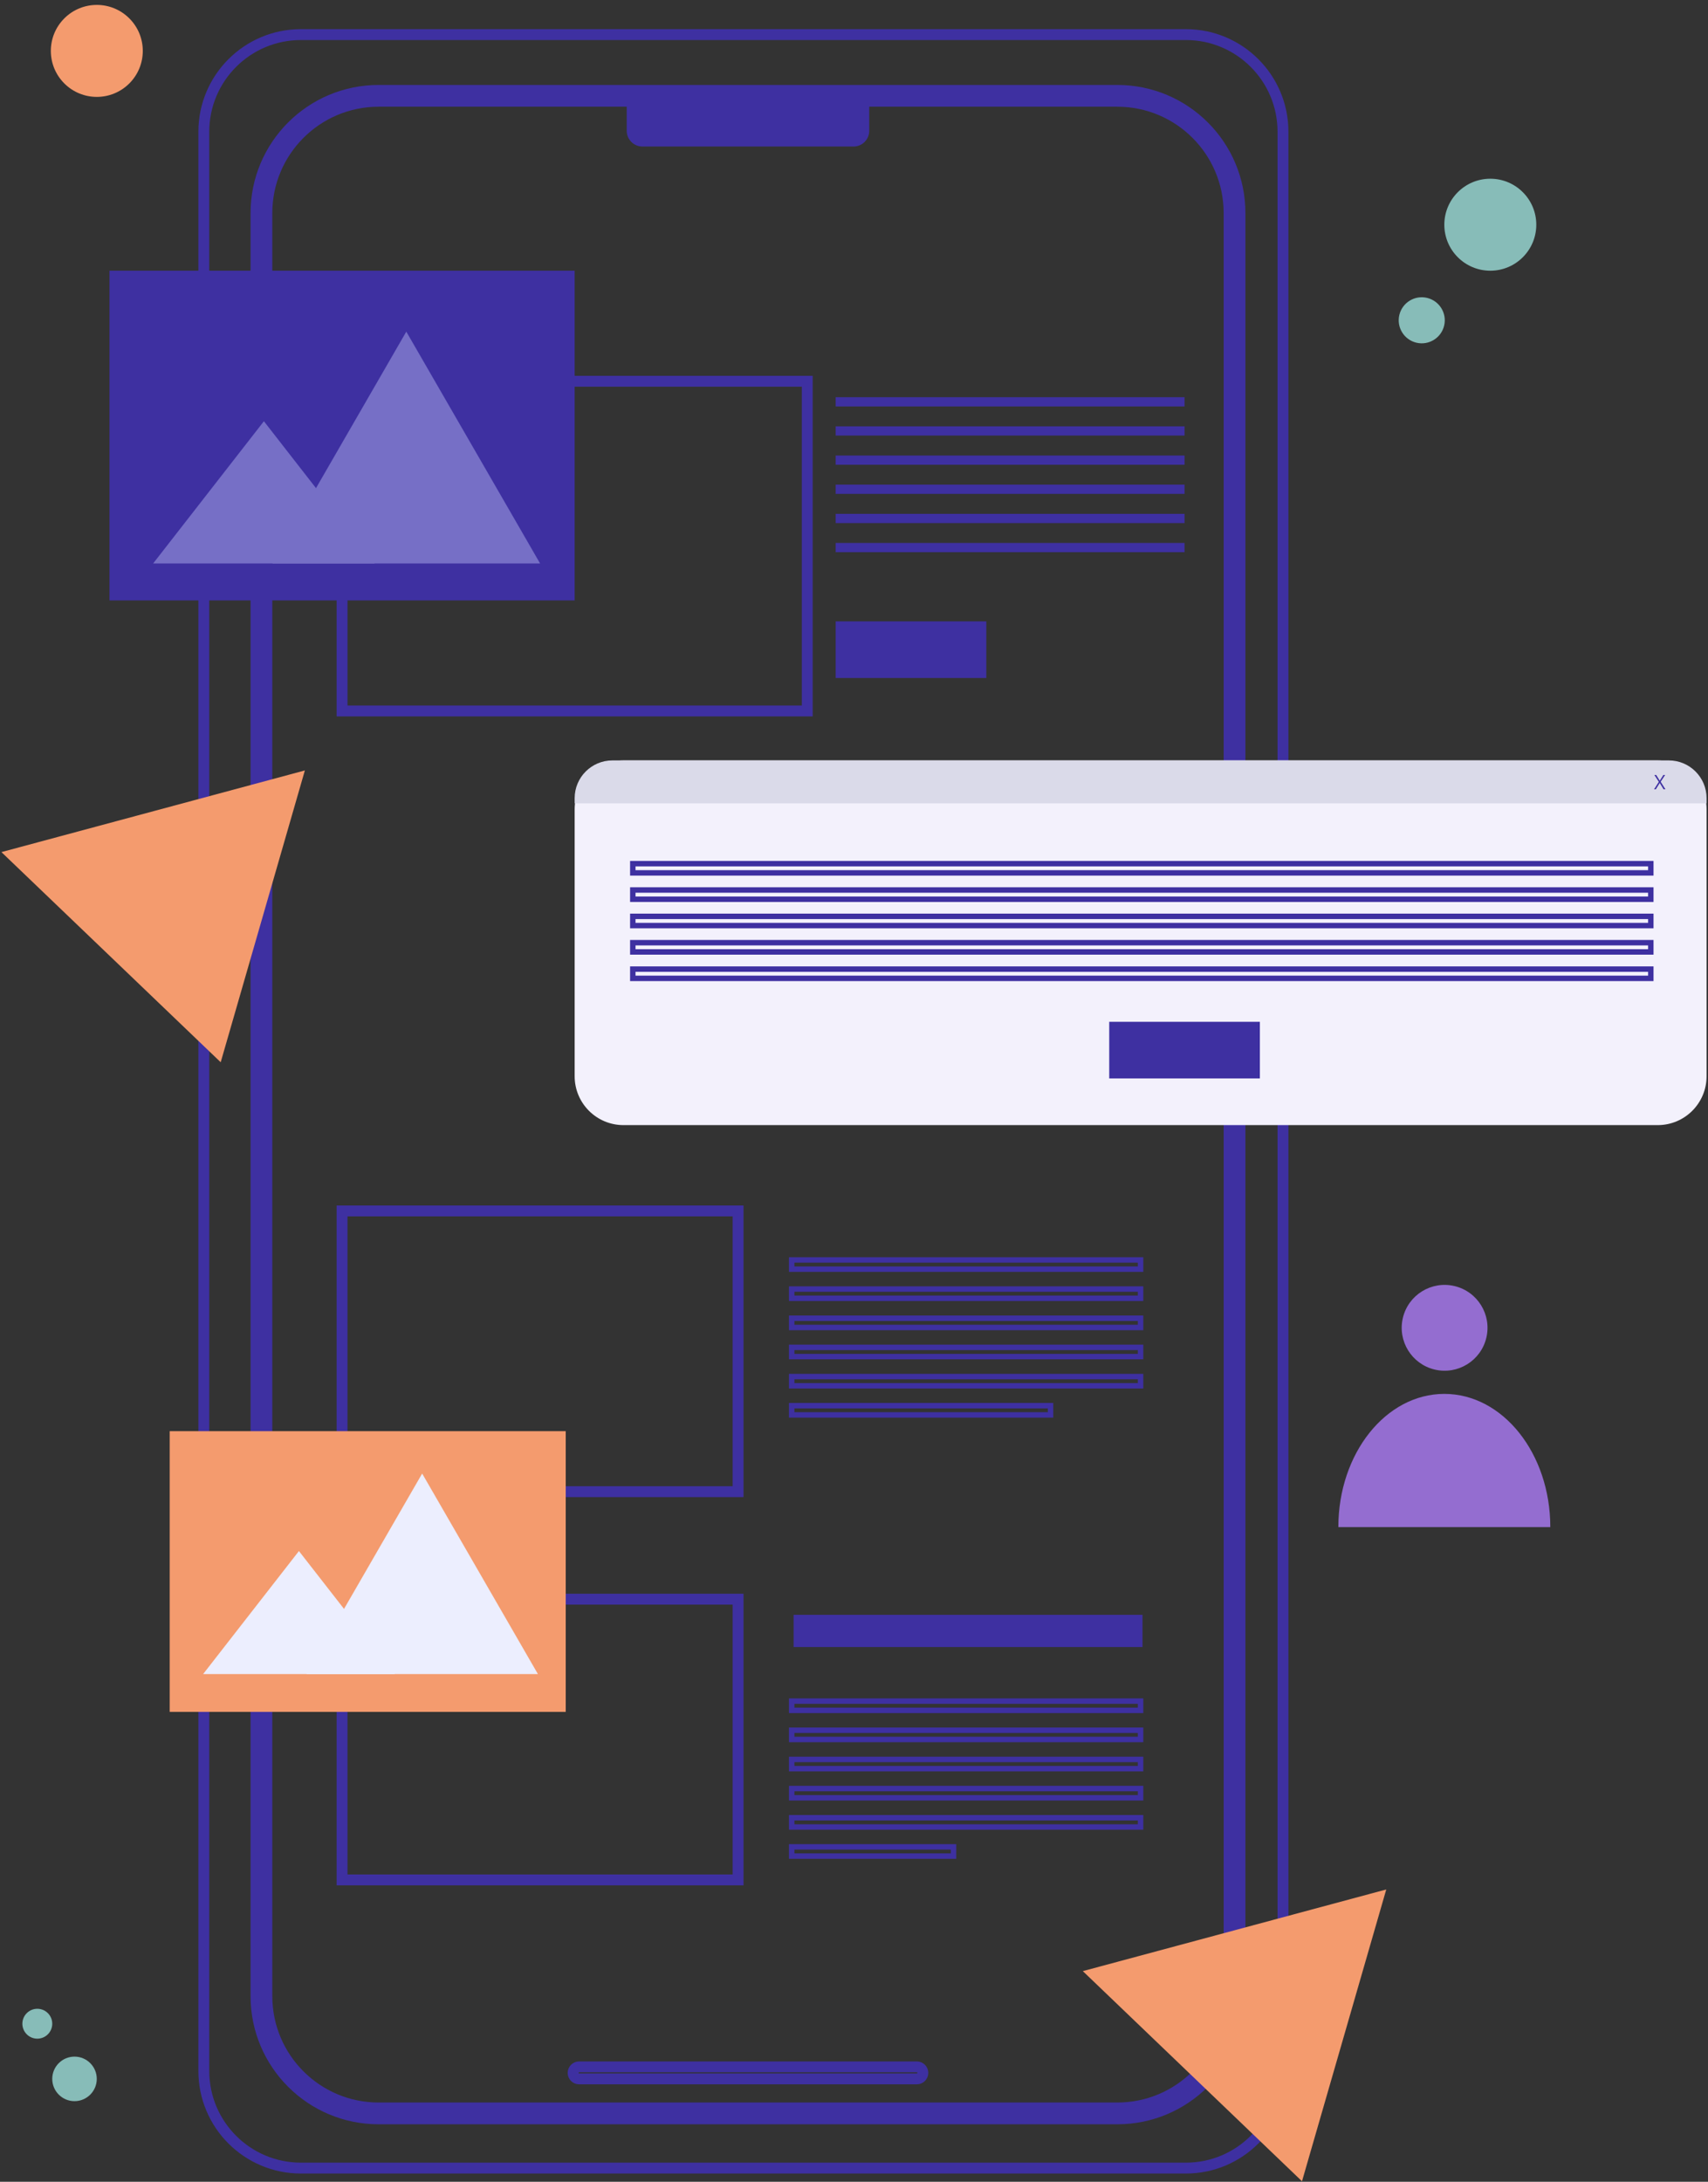 <svg xmlns="http://www.w3.org/2000/svg" width="314" height="401" viewBox="0 0 314 401" fill="none"><rect x="0" y="0" width="314" height="401" fill="#333333" stroke="none"/><g clip-path="url(#clip0_2287_2902)"><path d="M218.009 6.358H55.325C45.464 6.358 37.471 14.352 37.471 24.213V380.632C37.471 390.492 45.464 398.486 55.325 398.486H218.009C227.87 398.486 235.864 390.492 235.864 380.632V24.213C235.864 14.352 227.87 6.358 218.009 6.358Z" stroke="#3E30A1" stroke-width="2" stroke-miterlimit="10"></path><path d="M205.408 17.614H69.611C57.71 17.614 48.062 27.263 48.062 39.164V366.884C48.062 378.785 57.71 388.433 69.611 388.433H205.408C217.31 388.433 226.958 378.785 226.958 366.884V39.164C226.958 27.263 217.31 17.614 205.408 17.614Z" stroke="#3E30A1" stroke-width="4" stroke-miterlimit="10"></path><path d="M115.202 17.813H159.802V24.043C159.802 25.643 158.5 26.931 156.914 26.931H118.105C116.505 26.931 115.216 25.628 115.216 24.043V17.813H115.202Z" fill="#3E30A1"></path><path d="M217.769 73.004H153.63V74.703H217.769V73.004Z" fill="#3E30A1"></path><path d="M217.769 78.356H153.63V80.055H217.769V78.356Z" fill="#3E30A1"></path><path d="M217.769 83.722H153.63V85.421H217.769V83.722Z" fill="#3E30A1"></path><path d="M217.769 89.074H153.63V90.773H217.769V89.074Z" fill="#3E30A1"></path><path d="M217.769 94.44H153.63V96.139H217.769V94.44Z" fill="#3E30A1"></path><path d="M217.769 99.792H153.63V101.491H217.769V99.792Z" fill="#3E30A1"></path><path d="M181.324 114.206H153.63V124.613H181.324V114.206Z" fill="#3E30A1"></path><path d="M277.944 159.585C280.133 159.585 281.908 157.81 281.908 155.62C281.908 153.431 280.133 151.656 277.944 151.656C275.754 151.656 273.979 153.431 273.979 155.62C273.979 157.81 275.754 159.585 277.944 159.585Z" fill="#87BCB8"></path><path d="M304.761 139.762H114.622C109.665 139.762 105.646 143.781 105.646 148.739V197.813C105.646 202.771 109.665 206.79 114.622 206.79H304.761C309.718 206.79 313.737 202.771 313.737 197.813V148.739C313.737 143.781 309.718 139.762 304.761 139.762Z" fill="#F3F1FC"></path><path d="M112.597 139.762H306.799C310.636 139.762 313.737 142.877 313.737 146.7V147.649H105.646V146.7C105.646 142.863 108.76 139.762 112.583 139.762H112.597Z" fill="#DADAE9"></path><path d="M306.191 145.072H305.837L305.129 143.911L304.407 145.072H304.081L304.959 143.699L304.138 142.438H304.478L305.129 143.486L305.794 142.438H306.12L305.299 143.684L306.177 145.072H306.191Z" fill="#3E30A1"></path><path d="M231.616 187.803H203.922V198.21H231.616V187.803Z" fill="#3E30A1"></path><path d="M303.486 158.735H116.335V160.434H303.486V158.735Z" stroke="#3E30A1" stroke-miterlimit="10"></path><path d="M303.486 163.578H116.335V165.277H303.486V163.578Z" stroke="#3E30A1" stroke-miterlimit="10"></path><path d="M303.486 168.42H116.335V170.119H303.486V168.42Z" stroke="#3E30A1" stroke-miterlimit="10"></path><path d="M303.486 173.262H116.335V174.961H303.486V173.262Z" stroke="#3E30A1" stroke-miterlimit="10"></path><path d="M303.486 178.119H116.335V179.818H303.486V178.119Z" stroke="#3E30A1" stroke-miterlimit="10"></path><path d="M209.684 231.568H145.545V233.267H209.684V231.568Z" stroke="#3E30A1" stroke-miterlimit="10"></path><path d="M209.684 236.92H145.545V238.619H209.684V236.92Z" stroke="#3E30A1" stroke-miterlimit="10"></path><path d="M209.684 242.286H145.545V243.985H209.684V242.286Z" stroke="#3E30A1" stroke-miterlimit="10"></path><path d="M209.684 247.638H145.545V249.337H209.684V247.638Z" stroke="#3E30A1" stroke-miterlimit="10"></path><path d="M209.684 253.005H145.545V254.704H209.684V253.005Z" stroke="#3E30A1" stroke-miterlimit="10"></path><path d="M193.133 258.356H145.545V260.056H193.133V258.356Z" stroke="#3E30A1" stroke-miterlimit="10"></path><path d="M210.038 296.798H145.898V302.716H210.038V296.798Z" fill="#3E30A1"></path><path d="M209.684 312.656H145.545V314.355H209.684V312.656Z" stroke="#3E30A1" stroke-miterlimit="10"></path><path d="M209.684 318.008H145.545V319.707H209.684V318.008Z" stroke="#3E30A1" stroke-miterlimit="10"></path><path d="M209.684 323.374H145.545V325.073H209.684V323.374Z" stroke="#3E30A1" stroke-miterlimit="10"></path><path d="M209.684 328.726H145.545V330.425H209.684V328.726Z" stroke="#3E30A1" stroke-miterlimit="10"></path><path d="M209.684 334.092H145.545V335.791H209.684V334.092Z" stroke="#3E30A1" stroke-miterlimit="10"></path><path d="M175.293 339.444H145.545V341.143H175.293V339.444Z" stroke="#3E30A1" stroke-miterlimit="10"></path><path d="M168.553 382.09H106.467C105.858 382.09 105.362 381.595 105.362 380.986C105.362 380.377 105.858 379.881 106.467 379.881H168.553C169.162 379.881 169.657 380.377 169.657 380.986C169.657 381.595 169.162 382.09 168.553 382.09Z" stroke="#3E30A1" stroke-width="2" stroke-miterlimit="10"></path><path d="M148.406 70.073H62.887V130.673H148.406V70.073Z" stroke="#3E30A1" stroke-width="2" stroke-miterlimit="10"></path><path d="M105.646 49.755H20.127V110.355H105.646V49.755Z" fill="#3E30A1"></path><path d="M74.695 60.955L50.102 103.559H99.289L74.695 60.955Z" fill="#766FC6"></path><path d="M48.516 77.421L28.155 103.559H68.876L48.516 77.421Z" fill="#766FC6"></path><path d="M135.69 222.563H62.886V274.158H135.69V222.563Z" stroke="#3E30A1" stroke-width="2" stroke-miterlimit="10"></path><path d="M135.69 293.923H62.886V345.518H135.69V293.923Z" stroke="#3E30A1" stroke-width="2" stroke-miterlimit="10"></path><path d="M104.003 263.043H31.198V314.638H104.003V263.043Z" fill="#F49B6E"></path><path d="M77.611 270.83L56.33 307.686H98.891L77.611 270.83Z" fill="#ECEEFE"></path><path d="M54.956 285.074L37.343 307.686H72.584L54.956 285.074Z" fill="#ECEEFE"></path><path d="M273.979 49.755C278.648 49.755 282.432 45.971 282.432 41.302C282.432 36.634 278.648 32.849 273.979 32.849C269.311 32.849 265.526 36.634 265.526 41.302C265.526 45.971 269.311 49.755 273.979 49.755Z" fill="#87BCB8"></path><path d="M23.775 15.334C27.076 12.033 27.076 6.68 23.775 3.379C20.474 0.078 15.122 0.078 11.821 3.379C8.52 6.68 8.52 12.033 11.821 15.334C15.122 18.634 20.474 18.634 23.775 15.334Z" fill="#F49B6E"></path><path d="M265.494 59.842C266.032 57.567 264.623 55.286 262.348 54.748C260.073 54.21 257.792 55.619 257.254 57.894C256.716 60.17 258.125 62.45 260.4 62.988C262.676 63.526 264.956 62.117 265.494 59.842Z" fill="#87BCB8"></path><path d="M13.698 386.182C15.958 386.182 17.79 384.35 17.79 382.09C17.79 379.83 15.958 377.998 13.698 377.998C11.438 377.998 9.606 379.83 9.606 382.09C9.606 384.35 11.438 386.182 13.698 386.182Z" fill="#87BCB8"></path><path d="M8.801 373.894C9.874 372.821 9.874 371.082 8.801 370.009C7.729 368.936 5.99 368.936 4.917 370.009C3.844 371.082 3.844 372.821 4.917 373.894C5.99 374.966 7.729 374.966 8.801 373.894Z" fill="#87BCB8"></path><path d="M199.065 362.282L254.851 347.274L239.361 400.907L199.065 362.282Z" fill="#F49B6E"></path><path d="M0.262 156.611L56.047 141.603L40.572 195.237L0.262 156.611Z" fill="#F49B6E"></path><path d="M273.252 245.861C274.254 241.622 271.63 237.373 267.391 236.371C263.153 235.369 258.904 237.993 257.902 242.232C256.9 246.471 259.524 250.719 263.763 251.721C268.002 252.723 272.25 250.099 273.252 245.861Z" fill="#946DD0"></path><path d="M246.044 280.671C246.044 267.149 254.766 256.19 265.526 256.19C276.287 256.19 285.009 267.149 285.009 280.671H246.044Z" fill="#946DD0"></path></g><defs><clipPath id="clip0_2287_2902"><rect width="313.476" height="400" fill="white" transform="translate(0.262 0.907)"></rect></clipPath></defs></svg>